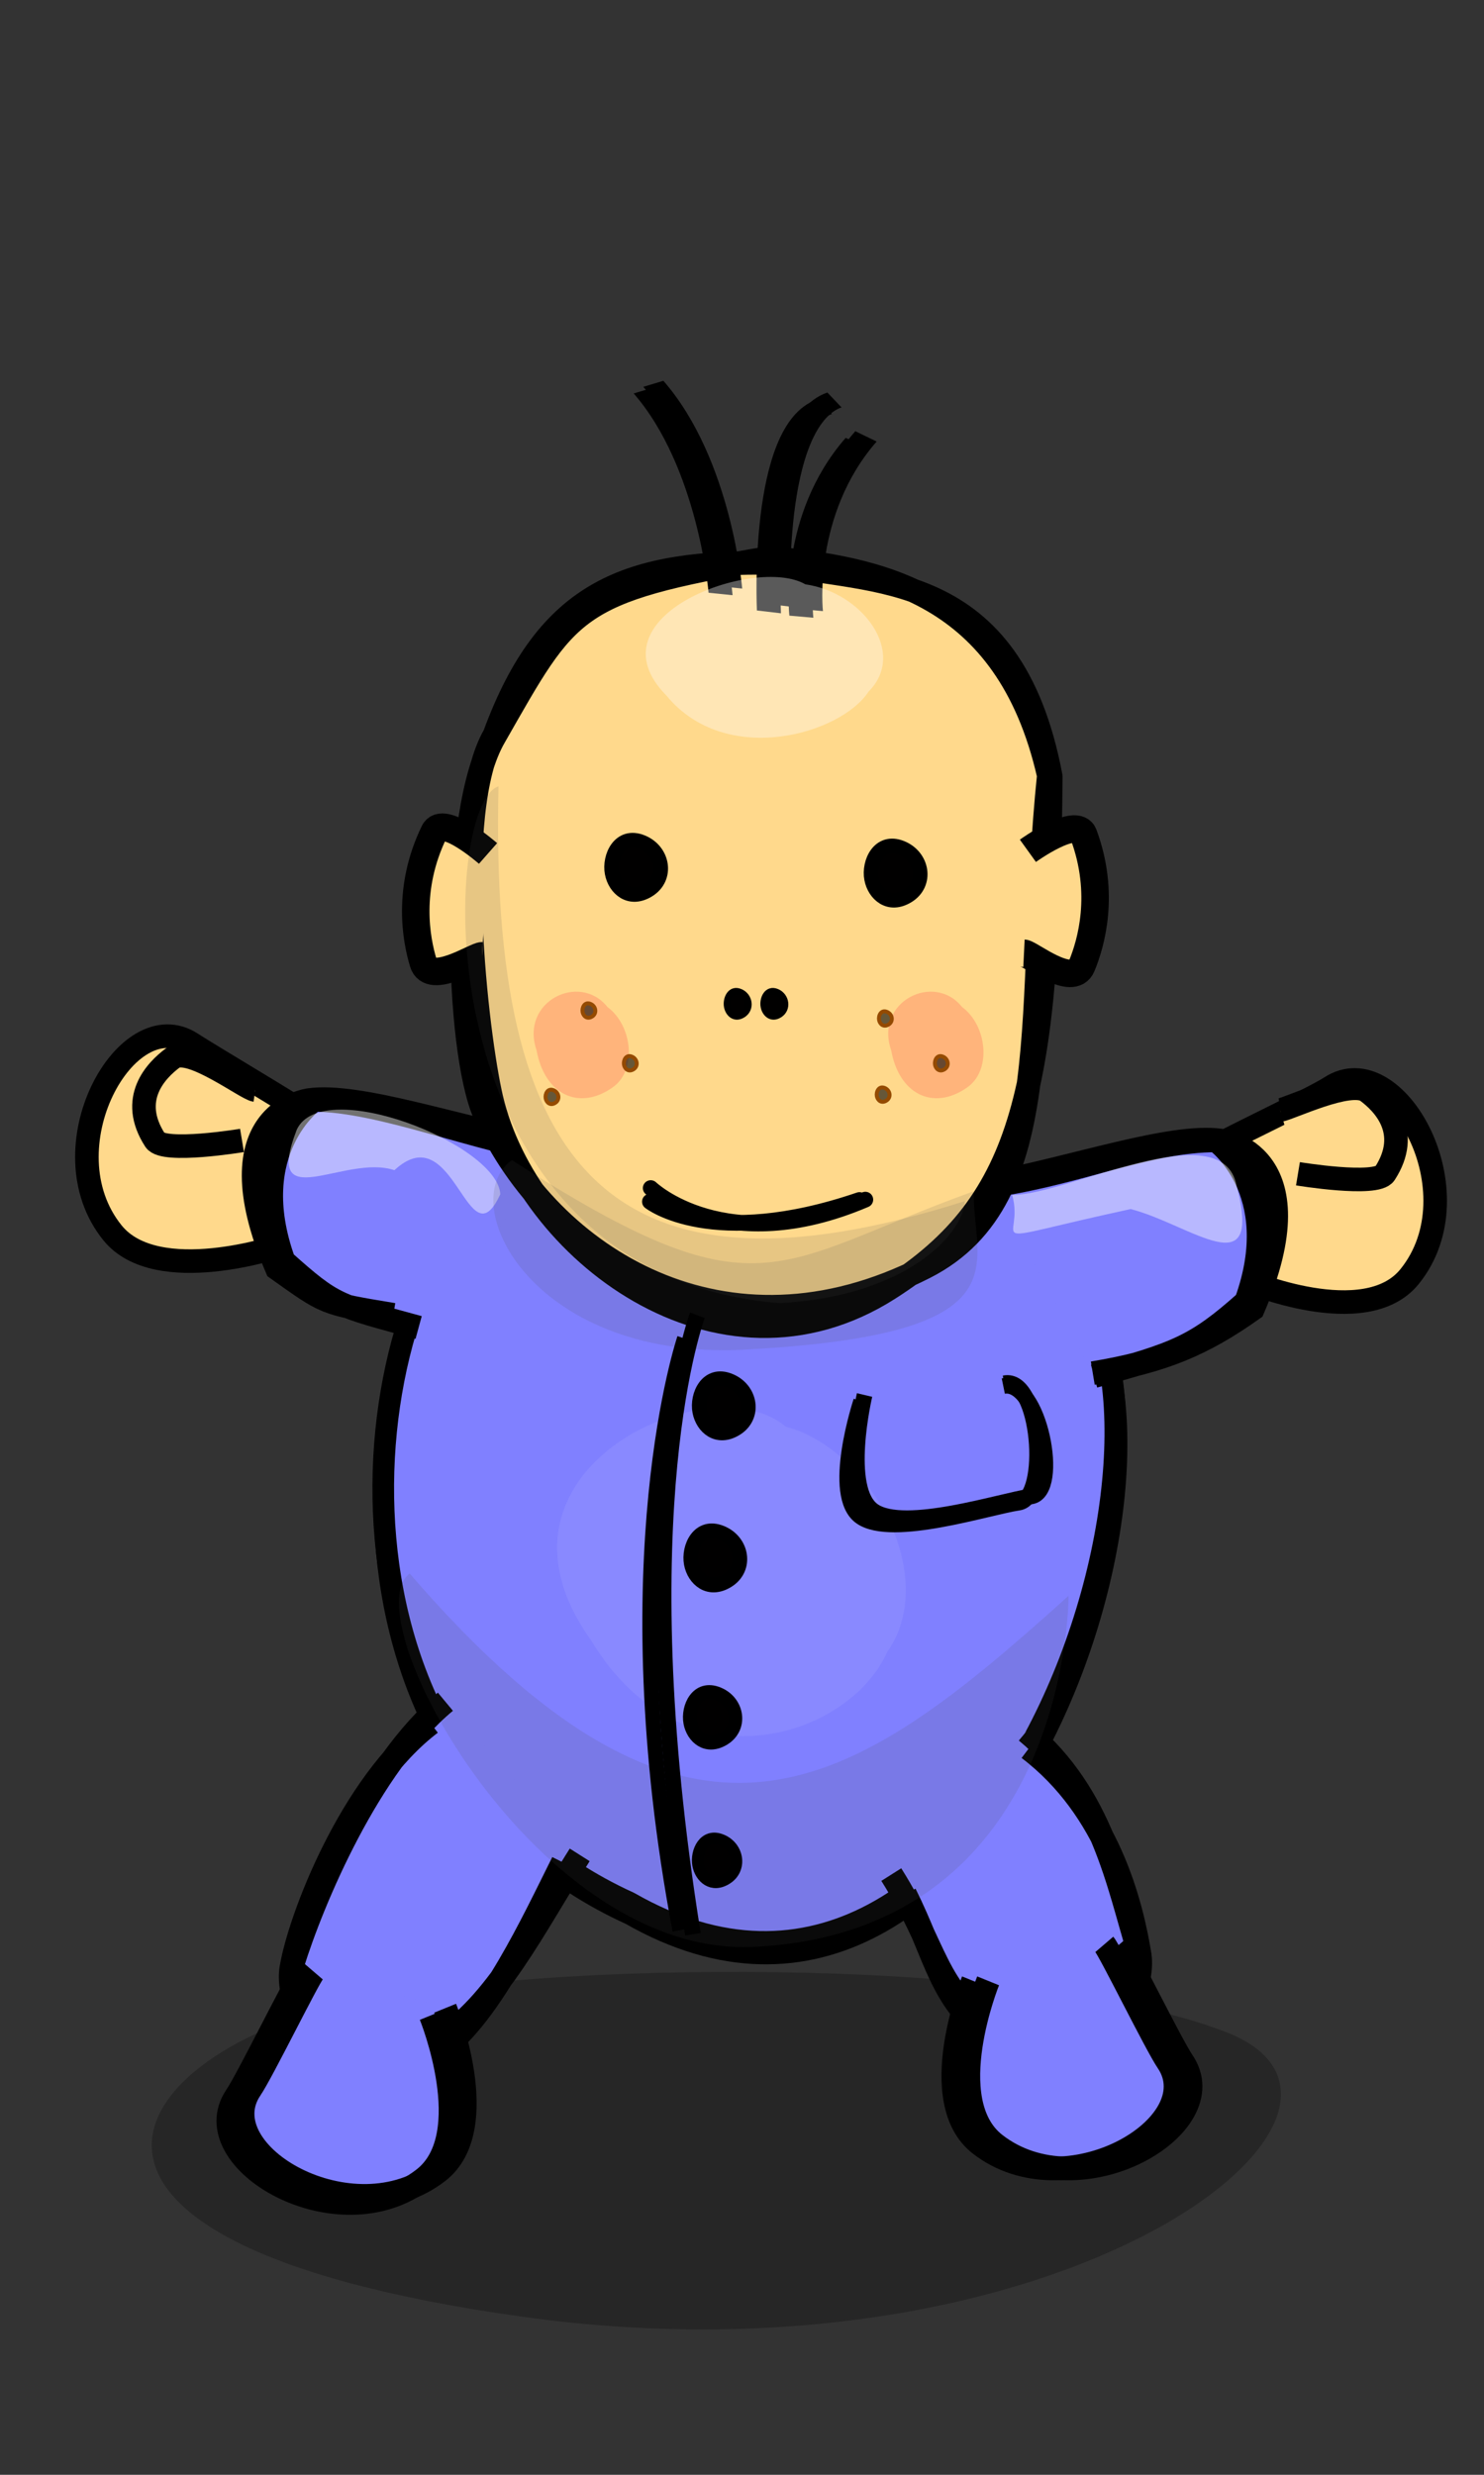 <?xml version="1.0" encoding="UTF-8" standalone="no"?>
<!-- Created with Inkscape (http://www.inkscape.org/) -->
<svg
   xmlns:dc="http://purl.org/dc/elements/1.1/"
   xmlns:cc="http://web.resource.org/cc/"
   xmlns:rdf="http://www.w3.org/1999/02/22-rdf-syntax-ns#"
   xmlns:svg="http://www.w3.org/2000/svg"
   xmlns="http://www.w3.org/2000/svg"
   xmlns:sodipodi="http://sodipodi.sourceforge.net/DTD/sodipodi-0.dtd"
   xmlns:inkscape="http://www.inkscape.org/namespaces/inkscape"
   width="120"
   height="200"
   id="svg5711"
   sodipodi:version="0.32"
   inkscape:version="0.44.1"
   sodipodi:docbase="/home/mat/Travaux/Inkscape/Gcompris/misc"
   sodipodi:docname="19_bluebaby.svg"
   version="1.0">
  <rect width="100%" height="100%" fill="#333333" stroke="none"/>
  <defs
     id="defs5713" />
  <sodipodi:namedview
     id="base"
     pagecolor="#ffffff"
     bordercolor="#666666"
     borderopacity="1.0"
     inkscape:pageopacity="0.0"
     inkscape:pageshadow="2"
     inkscape:zoom="1.9052261"
     inkscape:cx="39.206258"
     inkscape:cy="115.8248"
     inkscape:document-units="px"
     inkscape:current-layer="layer1"
     inkscape:window-width="979"
     inkscape:window-height="821"
     inkscape:window-x="44"
     inkscape:window-y="0"
     width="120px"
     height="200px" />
  <g
     inkscape:label="Calque 1"
     inkscape:groupmode="layer"
     id="layer1">
    <path
       sodipodi:nodetypes="czzz"
       style="opacity:1;fill:black;fill-opacity:0.257;fill-rule:evenodd;stroke:none;stroke-width:5;stroke-linecap:round;stroke-linejoin:round;stroke-miterlimit:4;stroke-opacity:1"
       inkscape:export-xdpi="90"
       d="M 29.609,161.57 C 10.462,165.137 -1.68,181.097 42.224,187.224 C 86.101,193.347 115.181,170.387 99.092,164.203 C 83.835,158.34 47.558,158.226 29.609,161.57 z "
       inkscape:export-filename="/home/mat/Travaux/Inkscape/Gcompris/path3176.png"
       inkscape:export-ydpi="90"
       id="path6877" />
    <g
       style="fill:#8080ff;fill-opacity:1"
       id="g6988"
       transform="matrix(0.635,0,0,0.635,-216.462,-392.964)">
      <path
         style="fill:#8080ff;fill-opacity:1;fill-rule:evenodd;stroke:black;stroke-width:2.755;stroke-linecap:round;stroke-linejoin:round;stroke-miterlimit:4;stroke-opacity:1"
         id="path6881"
         sodipodi:nodetypes="cccc"
         d="M 421.179,862.45 C 380.383,843.904 385.145,788.078 403.241,770.598 C 418.355,748.668 467.531,757.686 477.089,782.623 C 496.104,801.795 467.722,889.078 421.179,862.45 z " />
      <path
         style="fill:#8080ff;fill-opacity:1;fill-rule:evenodd;stroke:black;stroke-width:2.755;stroke-linecap:round;stroke-linejoin:round;stroke-miterlimit:4;stroke-opacity:1"
         id="path6887"
         sodipodi:nodetypes="cccc"
         d="M 421.023,860.975 C 380.227,842.429 384.989,786.604 403.085,769.123 C 418.199,747.193 467.375,756.211 476.933,781.148 C 495.948,800.321 467.566,887.604 421.023,860.975 z " />
    </g>
    <path
       sodipodi:nodetypes="cssc"
       style="fill:#ffd98c;fill-opacity:1;fill-rule:evenodd;stroke:black;stroke-width:1.905;stroke-linecap:butt;stroke-linejoin:miter;stroke-miterlimit:4;stroke-dasharray:none;stroke-opacity:1"
       d="M 22.666,100.683 C 22.666,100.683 12.685,104.065 9.098,99.633 C 3.581,92.817 10.25,80.917 15.499,84.344 C 16.903,85.261 24.121,89.533 24.702,90.013"
       inkscape:transform-center-y="-1.3610098"
       id="path6996"
       inkscape:transform-center-x="2.818842" />
    <path
       sodipodi:nodetypes="cssc"
       style="fill:#ffd98c;fill-opacity:1;fill-rule:evenodd;stroke:black;stroke-width:1.905;stroke-linecap:butt;stroke-linejoin:miter;stroke-miterlimit:4;stroke-dasharray:none;stroke-opacity:1"
       d="M 19.569,92.164 C 19.569,92.164 13.235,93.215 12.543,92.148 C 10.375,88.801 12.629,86.496 13.974,85.495 C 15.32,84.495 19.89,87.989 20.636,88.095"
       inkscape:transform-center-y="-0.063560225"
       id="path6998"
       inkscape:transform-center-x="3.0634096" />
    <path
       sodipodi:nodetypes="cccccccc"
       style="fill:#8080ff;fill-opacity:1;fill-rule:nonzero;stroke:black;stroke-width:1.905;stroke-linecap:butt;stroke-linejoin:miter;stroke-miterlimit:4;stroke-opacity:1"
       inkscape:export-xdpi="90"
       d="M 43.6,92.351 C 36.905,91.101 29.014,88.349 25.019,88.897 C 25.019,88.897 16.947,89.835 22.391,102.514 C 26.419,105.368 26.122,105.31 31.805,106.252 M 45.194,93.207 C 38.489,92.172 30.857,88.909 25.37,88.891 C 25.37,88.891 19.687,92.906 22.943,101.927 C 27.028,105.571 27.22,105.471 33.852,107.281"
       inkscape:export-filename="/home/mat/Travaux/Inkscape/Gcompris/path3176.png"
       inkscape:export-ydpi="90"
       id="path6889" />
    <path
       style="fill:white;fill-opacity:0.443;fill-rule:evenodd;stroke:none;stroke-width:3;stroke-linecap:round;stroke-linejoin:round;stroke-miterlimit:4;stroke-opacity:1"
       id="path6891"
       sodipodi:nodetypes="cccc"
       d="M 31.893,94.569 C 36.769,90.054 37.82,102.225 40.455,96.51 C 40.244,92.482 26.057,86.868 23.997,91.295 C 21.247,98.418 27.864,93.223 31.893,94.569 z " />
    <path
       sodipodi:nodetypes="cssc"
       style="fill:#ffd98c;fill-opacity:1;fill-rule:evenodd;stroke:black;stroke-width:1.905;stroke-linecap:butt;stroke-linejoin:miter;stroke-miterlimit:4;stroke-dasharray:none;stroke-opacity:1"
       d="M 100.774,103.496 C 100.774,103.496 110.393,107.602 113.98,103.17 C 119.497,96.355 112.828,84.454 107.579,87.881 C 106.175,88.798 98.595,92.346 98.014,92.826"
       inkscape:transform-center-y="-1.3610099"
       id="path6992"
       inkscape:transform-center-x="-2.8188405" />
    <path
       sodipodi:nodetypes="cccccccc"
       style="fill:#8080ff;fill-opacity:1;fill-rule:nonzero;stroke:black;stroke-width:1.905;stroke-linecap:butt;stroke-linejoin:miter;stroke-miterlimit:4;stroke-opacity:1"
       inkscape:export-xdpi="90"
       d="M 80.106,95.623 C 86.801,94.373 94.692,91.62 98.686,92.168 C 98.686,92.168 106.759,93.106 101.315,105.785 C 97.287,108.64 94.048,110.029 88.365,110.971 M 80.683,95.755 C 87.388,94.72 92.849,92.181 98.335,92.163 C 98.335,92.163 104.019,96.178 100.763,105.199 C 96.677,108.842 95.101,109.404 88.469,111.214"
       inkscape:export-filename="/home/mat/Travaux/Inkscape/Gcompris/path3176.png"
       inkscape:export-ydpi="90"
       id="path6893" />
    <path
       sodipodi:nodetypes="cssccccssccc"
       style="fill:#ffd98c;fill-opacity:1;fill-rule:nonzero;stroke:black;stroke-width:1.905;stroke-linecap:round;stroke-linejoin:round;stroke-miterlimit:4;stroke-opacity:1"
       inkscape:export-xdpi="90"
       d="M 39.985,59.406 C 36.41,65.542 38.558,83.707 39.732,88.741 C 42.603,101.047 58.119,112.918 71.881,104.149 C 83.062,97.026 84.73,87.729 84.97,62.765 C 81.773,45.741 70.481,47.28 62.663,45.497 C 50.802,45.304 44.303,47.668 39.985,59.406 z M 39.982,59.549 C 36.407,65.685 36.831,84.814 39.211,90.089 C 44.408,101.608 58.646,110.67 74.813,102.404 C 85.758,96.809 82.879,81.361 84.807,62.67 C 81.394,47.648 70.779,45.918 62.218,45.078 C 46.231,47.786 45.963,49.09 39.982,59.549 z "
       inkscape:export-filename="/home/mat/Travaux/Inkscape/Gcompris/path3176.png"
       inkscape:export-ydpi="90"
       id="path6897" />
    <path
       sodipodi:nodetypes="cccccccc"
       style="fill:#8080ff;fill-opacity:1;fill-rule:nonzero;stroke:black;stroke-width:1.905;stroke-linecap:butt;stroke-linejoin:miter;stroke-miterlimit:4;stroke-opacity:1"
       inkscape:export-xdpi="90"
       d="M 83.183,141.311 C 89.673,146.238 91.513,154.014 92.16,157.993 C 92.16,157.993 93.631,165.986 79.913,164.499 C 76.002,161.485 75.749,158.213 73.181,153.056 M 82.994,139.928 C 89.167,145.053 90.436,152.416 92.063,157.656 C 92.063,157.656 89.891,164.267 80.312,163.8 C 75.63,160.962 75.747,157.304 72.072,151.494"
       inkscape:export-filename="/home/mat/Travaux/Inkscape/Gcompris/path3176.png"
       inkscape:export-ydpi="90"
       inkscape:transform-center-y="3.5808939"
       id="path6907"
       inkscape:transform-center-x="-2.2167447" />
    <path
       sodipodi:nodetypes="cccccccc"
       style="fill:#8080ff;fill-opacity:1;fill-rule:nonzero;stroke:black;stroke-width:1.905;stroke-linecap:butt;stroke-linejoin:miter;stroke-miterlimit:4;stroke-opacity:1"
       inkscape:export-xdpi="90"
       d="M 34.827,139.27 C 28.336,144.197 24.195,155.127 23.548,159.106 C 23.548,159.106 22.077,167.099 35.795,165.613 C 39.705,162.598 42.943,155.66 45.511,150.503 M 36.016,137.524 C 29.843,142.65 25.271,153.529 23.645,158.769 C 23.645,158.769 25.817,165.38 35.396,164.913 C 40.077,162.075 43.2,155.71 46.876,149.9"
       inkscape:export-filename="/home/mat/Travaux/Inkscape/Gcompris/path3176.png"
       inkscape:export-ydpi="90"
       inkscape:transform-center-y="3.5808958"
       id="path6909"
       inkscape:transform-center-x="2.2167412" />
    <path
       sodipodi:nodetypes="cccc"
       style="fill:white;fill-opacity:0.439;fill-rule:evenodd;stroke:none;stroke-width:3;stroke-linecap:round;stroke-linejoin:round;stroke-miterlimit:4;stroke-opacity:1"
       inkscape:export-xdpi="90"
       d="M 91.427,97.71 C 96.304,98.968 102.166,104.083 99.989,95.801 C 98.816,89.849 86.151,96.63 81.846,96.566 C 82.945,100.481 78.417,100.534 91.427,97.71 z "
       inkscape:export-filename="/home/mat/Travaux/Inkscape/Gcompris/path3176.png"
       inkscape:export-ydpi="90"
       id="path6923" />
    <path
       style="fill:none;fill-opacity:0.75;fill-rule:evenodd;stroke:black;stroke-width:1.27;stroke-linecap:round;stroke-linejoin:round;stroke-miterlimit:4;stroke-opacity:1"
       id="path6931"
       sodipodi:nodetypes="cccc"
       d="M 52.554,97.112 C 52.554,97.112 57.555,101.054 69.498,96.977 M 52.619,96.014 C 52.619,96.014 58.63,101.782 69.973,96.948" />
    <path
       style="fill:#010000;fill-opacity:1;fill-rule:evenodd;stroke:black;stroke-width:1.19;stroke-linecap:butt;stroke-linejoin:miter;stroke-miterlimit:4;stroke-dasharray:none;stroke-opacity:1"
       id="path6955"
       sodipodi:nodetypes="czzz"
       d="M 49.501,70.557 C 49.249,69.233 50.118,67.335 51.917,68.066 C 53.643,68.767 53.982,70.959 52.432,71.923 C 50.92,72.863 49.737,71.802 49.501,70.557 z " />
    <path
       style="fill:#010000;fill-opacity:1;fill-rule:evenodd;stroke:black;stroke-width:1.19;stroke-linecap:butt;stroke-linejoin:miter;stroke-miterlimit:4;stroke-dasharray:none;stroke-opacity:1"
       id="path6957"
       sodipodi:nodetypes="czzz"
       d="M 70.482,71.021 C 70.23,69.698 71.1,67.799 72.899,68.53 C 74.625,69.232 74.964,71.423 73.413,72.387 C 71.902,73.328 70.719,72.267 70.482,71.021 z " />
    <g
       style="fill:#4c4c4d;fill-opacity:0.135;stroke:none;stroke-opacity:1"
       id="g6971"
       transform="matrix(-0.454,-7.523824e-3,2.783358e-2,-0.167,86.453,182.261)">
      <path
         style="fill:#4c4c4d;fill-opacity:0.135;fill-rule:evenodd;stroke-width:3;stroke-linecap:round;stroke-linejoin:round;stroke-miterlimit:4"
         id="path6973"
         sodipodi:nodetypes="cccc"
         d="M 64.361,146.469 C 16.005,156.375 17.675,282.829 19.606,318.257 C 52.085,223.074 76.831,166.331 137.295,323.706 C 146.434,302.882 102.936,137.284 64.361,146.469 z " />
    </g>
    <path
       sodipodi:nodetypes="cssc"
       style="fill:#ffd98c;fill-opacity:1;fill-rule:evenodd;stroke:black;stroke-width:1.905;stroke-linecap:butt;stroke-linejoin:miter;stroke-miterlimit:4;stroke-dasharray:none;stroke-opacity:1"
       d="M 104.956,94.857 C 104.956,94.857 111.291,95.907 111.982,94.84 C 114.15,91.493 111.897,89.188 110.551,88.188 C 109.205,87.187 104.274,89.595 103.528,89.702"
       inkscape:transform-center-y="-0.063560281"
       id="path6994"
       inkscape:transform-center-x="-3.0634068" />
    <g
       id="g7016"
       transform="matrix(0.635,0,0,0.635,-77.501,-420.811)">
      <g
         transform="matrix(1.461936e-2,-0.676,1.021,0.151,-6.031,970.547)"
         id="g7000">
        <path
           style="fill:none;fill-opacity:0.75;fill-rule:evenodd;stroke:black;stroke-width:3;stroke-linecap:butt;stroke-linejoin:miter;stroke-miterlimit:4;stroke-opacity:1"
           d="M 391.939,210.905 C 391.939,210.905 415.573,209.245 428,200.804"
           sodipodi:nodetypes="cc"
           id="path7002" />
        <path
           style="fill:none;fill-opacity:0.75;fill-rule:evenodd;stroke:black;stroke-width:3;stroke-linecap:butt;stroke-linejoin:miter;stroke-miterlimit:4;stroke-opacity:1"
           id="path7004"
           d="M 389.919,216.966 C 389.919,216.966 424,215.362 430,223.362" />
        <path
           style="fill:none;fill-opacity:0.75;fill-rule:evenodd;stroke:black;stroke-width:3;stroke-linecap:butt;stroke-linejoin:miter;stroke-miterlimit:4;stroke-opacity:1"
           d="M 389.919,221.007 C 389.919,221.007 408.041,219.382 424.041,227.382"
           sodipodi:nodetypes="cc"
           id="path7006" />
      </g>
      <g
         transform="matrix(1.461936e-2,-0.676,1.021,0.151,-7.255,971.392)"
         id="g7008">
        <path
           style="fill:none;fill-opacity:0.75;fill-rule:evenodd;stroke:black;stroke-width:3;stroke-linecap:butt;stroke-linejoin:miter;stroke-miterlimit:4;stroke-opacity:1"
           d="M 391.939,210.905 C 391.939,210.905 415.573,209.245 428,200.804"
           sodipodi:nodetypes="cc"
           id="path7010" />
        <path
           style="fill:none;fill-opacity:0.75;fill-rule:evenodd;stroke:black;stroke-width:3;stroke-linecap:butt;stroke-linejoin:miter;stroke-miterlimit:4;stroke-opacity:1"
           id="path7012"
           d="M 389.919,216.966 C 389.919,216.966 424,215.362 430,223.362" />
        <path
           style="fill:none;fill-opacity:0.75;fill-rule:evenodd;stroke:black;stroke-width:3;stroke-linecap:butt;stroke-linejoin:miter;stroke-miterlimit:4;stroke-opacity:1"
           d="M 389.919,221.007 C 389.919,221.007 408.041,219.382 424.041,227.382"
           sodipodi:nodetypes="cc"
           id="path7014" />
      </g>
    </g>
    <path
       style="fill:#010000;fill-opacity:1;fill-rule:evenodd;stroke:black;stroke-width:0.535;stroke-linecap:butt;stroke-linejoin:miter;stroke-miterlimit:4;stroke-dasharray:none;stroke-opacity:1"
       id="path7026"
       sodipodi:nodetypes="czzz"
       d="M 58.806,81.337 C 58.697,80.724 59.075,79.844 59.858,80.183 C 60.61,80.508 60.757,81.523 60.082,81.97 C 59.424,82.406 58.91,81.914 58.806,81.337 z " />
    <path
       style="fill:#010000;fill-opacity:1;fill-rule:evenodd;stroke:black;stroke-width:0.535;stroke-linecap:butt;stroke-linejoin:miter;stroke-miterlimit:4;stroke-dasharray:none;stroke-opacity:1"
       id="path7028"
       sodipodi:nodetypes="czzz"
       d="M 61.771,81.337 C 61.661,80.724 62.04,79.844 62.823,80.183 C 63.574,80.508 63.722,81.523 63.047,81.97 C 62.389,82.406 61.874,81.914 61.771,81.337 z " />
    <path
       style="fill:#ffd98c;fill-opacity:1;fill-rule:evenodd;stroke:black;stroke-width:2.223;stroke-linecap:butt;stroke-linejoin:miter;stroke-miterlimit:4;stroke-dasharray:none;stroke-opacity:1"
       id="path7034"
       sodipodi:nodetypes="cssc"
       inkscape:transform-center-x="-3.8361868"
       d="M 83.119,68.757 C 83.119,68.757 87.054,65.922 87.621,67.448 C 89.397,72.236 88.221,76.244 87.475,78.054 C 86.729,79.865 83.292,77.06 82.802,77.036" />
    <path
       sodipodi:nodetypes="cssc"
       style="fill:#ffd98c;fill-opacity:1;fill-rule:evenodd;stroke:black;stroke-width:2.223;stroke-linecap:butt;stroke-linejoin:miter;stroke-miterlimit:4;stroke-dasharray:none;stroke-opacity:1"
       d="M 39.464,68.972 C 39.464,68.972 35.823,65.768 35.111,67.233 C 32.878,71.825 33.659,75.929 34.226,77.803 C 34.792,79.677 38.485,77.219 38.976,77.243"
       inkscape:transform-center-y="-0.47176069"
       id="path7036"
       inkscape:transform-center-x="3.7995031" />
    <path
       sodipodi:nodetypes="cssc"
       style="fill:#8080ff;fill-opacity:1;fill-rule:evenodd;stroke:black;stroke-width:1.905;stroke-linecap:butt;stroke-linejoin:miter;stroke-miterlimit:4;stroke-dasharray:none;stroke-opacity:1"
       d="M 79.901,160.081 C 79.901,160.081 75.966,169.771 80.461,173.28 C 87.373,178.675 99.153,171.796 95.634,166.609 C 94.692,165.221 91.011,157.706 90.52,157.133"
       inkscape:transform-center-y="-20.388294"
       id="path7038"
       inkscape:transform-center-x="-15.921505" />
    <path
       sodipodi:nodetypes="cssc"
       style="fill:#8080ff;fill-opacity:1;fill-rule:evenodd;stroke:black;stroke-width:1.905;stroke-linecap:butt;stroke-linejoin:miter;stroke-miterlimit:4;stroke-dasharray:none;stroke-opacity:1"
       d="M 35.995,162.293 C 35.995,162.293 39.93,171.982 35.435,175.491 C 28.523,180.887 16.743,174.008 20.262,168.82 C 21.204,167.433 24.885,159.917 25.376,159.345"
       inkscape:transform-center-y="-20.388292"
       id="path7042"
       inkscape:transform-center-x="15.921506" />
    <path
       sodipodi:nodetypes="cssc"
       style="fill:none;fill-opacity:1;fill-rule:evenodd;stroke:black;stroke-width:1.905;stroke-linecap:butt;stroke-linejoin:miter;stroke-miterlimit:4;stroke-dasharray:none;stroke-opacity:1"
       d="M 34.834,162.873 C 34.834,162.873 38.769,172.562 34.274,176.071 C 27.363,181.467 15.582,174.588 19.101,169.4 C 20.043,168.013 23.724,160.497 24.215,159.925"
       inkscape:transform-center-y="-20.388293"
       id="path7044"
       inkscape:transform-center-x="15.921506" />
    <path
       sodipodi:nodetypes="cssc"
       style="fill:none;fill-opacity:1;fill-rule:evenodd;stroke:black;stroke-width:1.905;stroke-linecap:butt;stroke-linejoin:miter;stroke-miterlimit:4;stroke-dasharray:none;stroke-opacity:1"
       d="M 78.678,160.081 C 78.678,160.081 74.743,169.771 79.238,173.28 C 86.15,178.675 97.93,171.796 94.411,166.609 C 93.469,165.221 89.788,157.706 89.297,157.133"
       inkscape:transform-center-y="-20.388294"
       id="path7046"
       inkscape:transform-center-x="-15.921505" />
    <path
       style="fill:white;fill-opacity:0.073;fill-rule:evenodd;stroke:none;stroke-width:3;stroke-linecap:round;stroke-linejoin:round;stroke-miterlimit:4;stroke-opacity:1"
       d="M 47.784,132.55 C 55.249,144.915 68.696,140.377 71.732,133.52 C 76.077,127.402 70.379,117.094 63.546,115.296 C 57.467,110.095 37.916,118.734 47.784,132.55 z "
       sodipodi:nodetypes="cccc"
       id="path7048" />
    <g
       style="fill:#4c4c4d;fill-opacity:0.135;stroke:none;stroke-opacity:1"
       id="g7050"
       transform="matrix(-0.454,-7.523824e-3,2.783358e-2,-0.167,89.282,141.591)">
      <path
         style="fill:#4c4c4d;fill-opacity:0.135;fill-rule:evenodd;stroke-width:3;stroke-linecap:round;stroke-linejoin:round;stroke-miterlimit:4"
         id="path7052"
         sodipodi:nodetypes="cccc"
         d="M 74.309,191.616 C 25.953,201.522 37.819,234.152 39.75,269.579 C 73.429,232.967 73.654,205.558 122.707,280.939 C 131.846,260.116 112.884,182.431 74.309,191.616 z " />
    </g>
    <path
       inkscape:transform-center-y="6.4976022"
       style="fill:white;fill-opacity:0.352;fill-rule:evenodd;stroke:none;stroke-width:3;stroke-linecap:round;stroke-linejoin:round;stroke-miterlimit:4;stroke-opacity:1"
       d="M 53.895,56.218 C 58.672,62.032 67.983,59.353 70.238,55.887 C 73.369,52.739 69.746,47.874 65.123,47.222 C 61.104,44.875 47.514,49.773 53.895,56.218 z "
       sodipodi:nodetypes="cccc"
       id="path7054" />
    <g
       style="fill:#4c4c4d;fill-opacity:0.135;stroke:none;stroke-opacity:1"
       id="g7056"
       transform="matrix(-0.454,-3.347671e-3,2.783358e-2,-7.415733e-2,88.196,116.395)">
      <path
         style="fill:#4c4c4d;fill-opacity:0.135;fill-rule:evenodd;stroke-width:3;stroke-linecap:round;stroke-linejoin:round;stroke-miterlimit:4"
         id="path7058"
         sodipodi:nodetypes="cccc"
         d="M 64.361,146.469 C 42.253,155.19 36.364,223.427 38.295,258.854 C 94.302,132.332 125.004,292.922 148.761,705.938 C 157.901,685.114 130.336,175.531 64.361,146.469 z " />
    </g>
    <path
       style="fill:#ffa474;fill-opacity:0.691;fill-rule:evenodd;stroke:none;stroke-width:3;stroke-linecap:round;stroke-linejoin:round;stroke-miterlimit:4;stroke-opacity:1"
       d="M 43.386,84.871 C 44.034,88.45 46.789,89.764 49.462,87.931 C 51.54,86.578 51.172,82.893 49.118,81.379 C 46.862,78.546 42.032,80.939 43.386,84.871 z "
       sodipodi:nodetypes="cccc"
       id="path7060" />
    <path
       style="fill:#ffa474;fill-opacity:0.691;fill-rule:evenodd;stroke:none;stroke-width:3;stroke-linecap:round;stroke-linejoin:round;stroke-miterlimit:4;stroke-opacity:1"
       d="M 72.06,84.871 C 72.709,88.45 75.463,89.764 78.137,87.931 C 80.215,86.578 79.847,82.893 77.792,81.379 C 75.536,78.546 70.707,80.939 72.06,84.871 z "
       sodipodi:nodetypes="cccc"
       id="path7062" />
    <path
       style="fill:#010000;fill-opacity:0.6;fill-rule:evenodd;stroke:#944a00;stroke-width:0.315;stroke-linecap:butt;stroke-linejoin:miter;stroke-miterlimit:4;stroke-dasharray:none;stroke-opacity:1"
       id="path7064"
       sodipodi:nodetypes="czzz"
       d="M 47.109,81.788 C 47.043,81.437 47.271,80.932 47.744,81.126 C 48.197,81.313 48.286,81.895 47.879,82.151 C 47.482,82.401 47.171,82.119 47.109,81.788 z " />
    <path
       style="fill:#010000;fill-opacity:0.6;fill-rule:evenodd;stroke:#944a00;stroke-width:0.315;stroke-linecap:butt;stroke-linejoin:miter;stroke-miterlimit:4;stroke-dasharray:none;stroke-opacity:1"
       id="path7066"
       sodipodi:nodetypes="czzz"
       d="M 50.456,86.052 C 50.39,85.701 50.618,85.196 51.091,85.39 C 51.545,85.577 51.634,86.159 51.226,86.415 C 50.829,86.665 50.518,86.383 50.456,86.052 z " />
    <path
       style="fill:#010000;fill-opacity:0.6;fill-rule:evenodd;stroke:#944a00;stroke-width:0.315;stroke-linecap:butt;stroke-linejoin:miter;stroke-miterlimit:4;stroke-dasharray:none;stroke-opacity:1"
       id="path7068"
       sodipodi:nodetypes="czzz"
       d="M 44.123,88.766 C 44.057,88.415 44.286,87.91 44.758,88.104 C 45.212,88.291 45.301,88.873 44.893,89.129 C 44.496,89.379 44.186,89.097 44.123,88.766 z " />
    <path
       style="fill:#010000;fill-opacity:0.6;fill-rule:evenodd;stroke:#944a00;stroke-width:0.315;stroke-linecap:butt;stroke-linejoin:miter;stroke-miterlimit:4;stroke-dasharray:none;stroke-opacity:1"
       id="path7070"
       sodipodi:nodetypes="czzz"
       d="M 71.083,82.433 C 71.017,82.082 71.246,81.577 71.718,81.772 C 72.172,81.958 72.261,82.54 71.853,82.796 C 71.456,83.046 71.146,82.764 71.083,82.433 z " />
    <path
       style="fill:#010000;fill-opacity:0.6;fill-rule:evenodd;stroke:#944a00;stroke-width:0.315;stroke-linecap:butt;stroke-linejoin:miter;stroke-miterlimit:4;stroke-dasharray:none;stroke-opacity:1"
       id="path7072"
       sodipodi:nodetypes="czzz"
       d="M 75.607,86.052 C 75.541,85.701 75.769,85.196 76.242,85.39 C 76.695,85.577 76.784,86.159 76.377,86.415 C 75.98,86.665 75.669,86.383 75.607,86.052 z " />
    <path
       style="fill:#010000;fill-opacity:0.6;fill-rule:evenodd;stroke:#944a00;stroke-width:0.315;stroke-linecap:butt;stroke-linejoin:miter;stroke-miterlimit:4;stroke-dasharray:none;stroke-opacity:1"
       id="path7074"
       sodipodi:nodetypes="czzz"
       d="M 70.902,88.585 C 70.836,88.234 71.065,87.729 71.537,87.923 C 71.991,88.11 72.08,88.692 71.672,88.948 C 71.275,89.198 70.965,88.916 70.902,88.585 z " />
    <path
       style="fill:none;fill-opacity:0.75;fill-rule:evenodd;stroke:black;stroke-width:1.27;stroke-linecap:butt;stroke-linejoin:miter;stroke-miterlimit:4;stroke-dasharray:none;stroke-opacity:1"
       id="path7076"
       sodipodi:nodetypes="cc"
       d="M 56.394,106.299 C 56.394,106.299 50.489,121.8 56.032,156.315" />
    <path
       style="fill:none;fill-opacity:0.75;fill-rule:evenodd;stroke:black;stroke-width:1.199;stroke-linecap:butt;stroke-linejoin:miter;stroke-miterlimit:4;stroke-dasharray:none;stroke-opacity:1"
       id="path7080"
       sodipodi:nodetypes="cc"
       d="M 55.348,108.17 C 55.348,108.17 49.291,125.983 54.977,155.988" />
    <path
       style="fill:#010000;fill-opacity:1;fill-rule:evenodd;stroke:black;stroke-width:1.19;stroke-linecap:butt;stroke-linejoin:miter;stroke-miterlimit:4;stroke-dasharray:none;stroke-opacity:1"
       id="path7086"
       sodipodi:nodetypes="czzz"
       d="M 56.586,114.077 C 56.334,112.753 57.204,110.855 59.002,111.586 C 60.728,112.287 61.067,114.479 59.517,115.443 C 58.005,116.383 56.823,115.322 56.586,114.077 z " />
    <path
       style="fill:#010000;fill-opacity:1;fill-rule:evenodd;stroke:black;stroke-width:1.19;stroke-linecap:butt;stroke-linejoin:miter;stroke-miterlimit:4;stroke-dasharray:none;stroke-opacity:1"
       id="path7088"
       sodipodi:nodetypes="czzz"
       d="M 55.901,126.367 C 55.65,125.043 56.519,123.145 58.318,123.876 C 60.044,124.577 60.383,126.768 58.833,127.733 C 57.321,128.673 56.138,127.612 55.901,126.367 z " />
    <path
       style="fill:#010000;fill-opacity:1;fill-rule:evenodd;stroke:black;stroke-width:1.11;stroke-linecap:butt;stroke-linejoin:miter;stroke-miterlimit:4;stroke-dasharray:none;stroke-opacity:1"
       id="path7090"
       sodipodi:nodetypes="czzz"
       d="M 55.819,139.219 C 55.585,137.981 56.393,136.204 58.064,136.889 C 59.667,137.545 59.982,139.595 58.542,140.498 C 57.138,141.378 56.039,140.385 55.819,139.219 z " />
    <path
       style="fill:#010000;fill-opacity:1;fill-rule:evenodd;stroke:black;stroke-width:0.949;stroke-linecap:butt;stroke-linejoin:miter;stroke-miterlimit:4;stroke-dasharray:none;stroke-opacity:1"
       id="path7092"
       sodipodi:nodetypes="czzz"
       d="M 56.456,150.718 C 56.258,149.65 56.942,148.117 58.358,148.708 C 59.717,149.274 59.984,151.043 58.763,151.821 C 57.573,152.58 56.643,151.724 56.456,150.718 z " />
    <path
       style="fill:none;fill-opacity:0.75;fill-rule:evenodd;stroke:black;stroke-width:1.27;stroke-linecap:butt;stroke-linejoin:miter;stroke-miterlimit:4;stroke-dasharray:none;stroke-opacity:1"
       id="path7094"
       sodipodi:nodetypes="cssc"
       d="M 69.911,112.737 C 69.911,112.737 68.101,120.375 70.635,122.101 C 73.168,123.826 80.911,121.293 83.372,120.931 C 85.833,120.569 84.024,111.42 81.129,112.014" />
    <path
       style="fill:none;fill-opacity:0.75;fill-rule:evenodd;stroke:black;stroke-width:1.27;stroke-linecap:butt;stroke-linejoin:miter;stroke-miterlimit:4;stroke-dasharray:none;stroke-opacity:1"
       id="path7096"
       sodipodi:nodetypes="cssc"
       d="M 69.635,113.239 C 69.635,113.239 67.102,120.877 69.635,122.602 C 72.168,124.327 79.911,121.794 82.373,121.432 C 84.834,121.07 84.11,111.198 81.215,111.791" />
  </g>
</svg>
